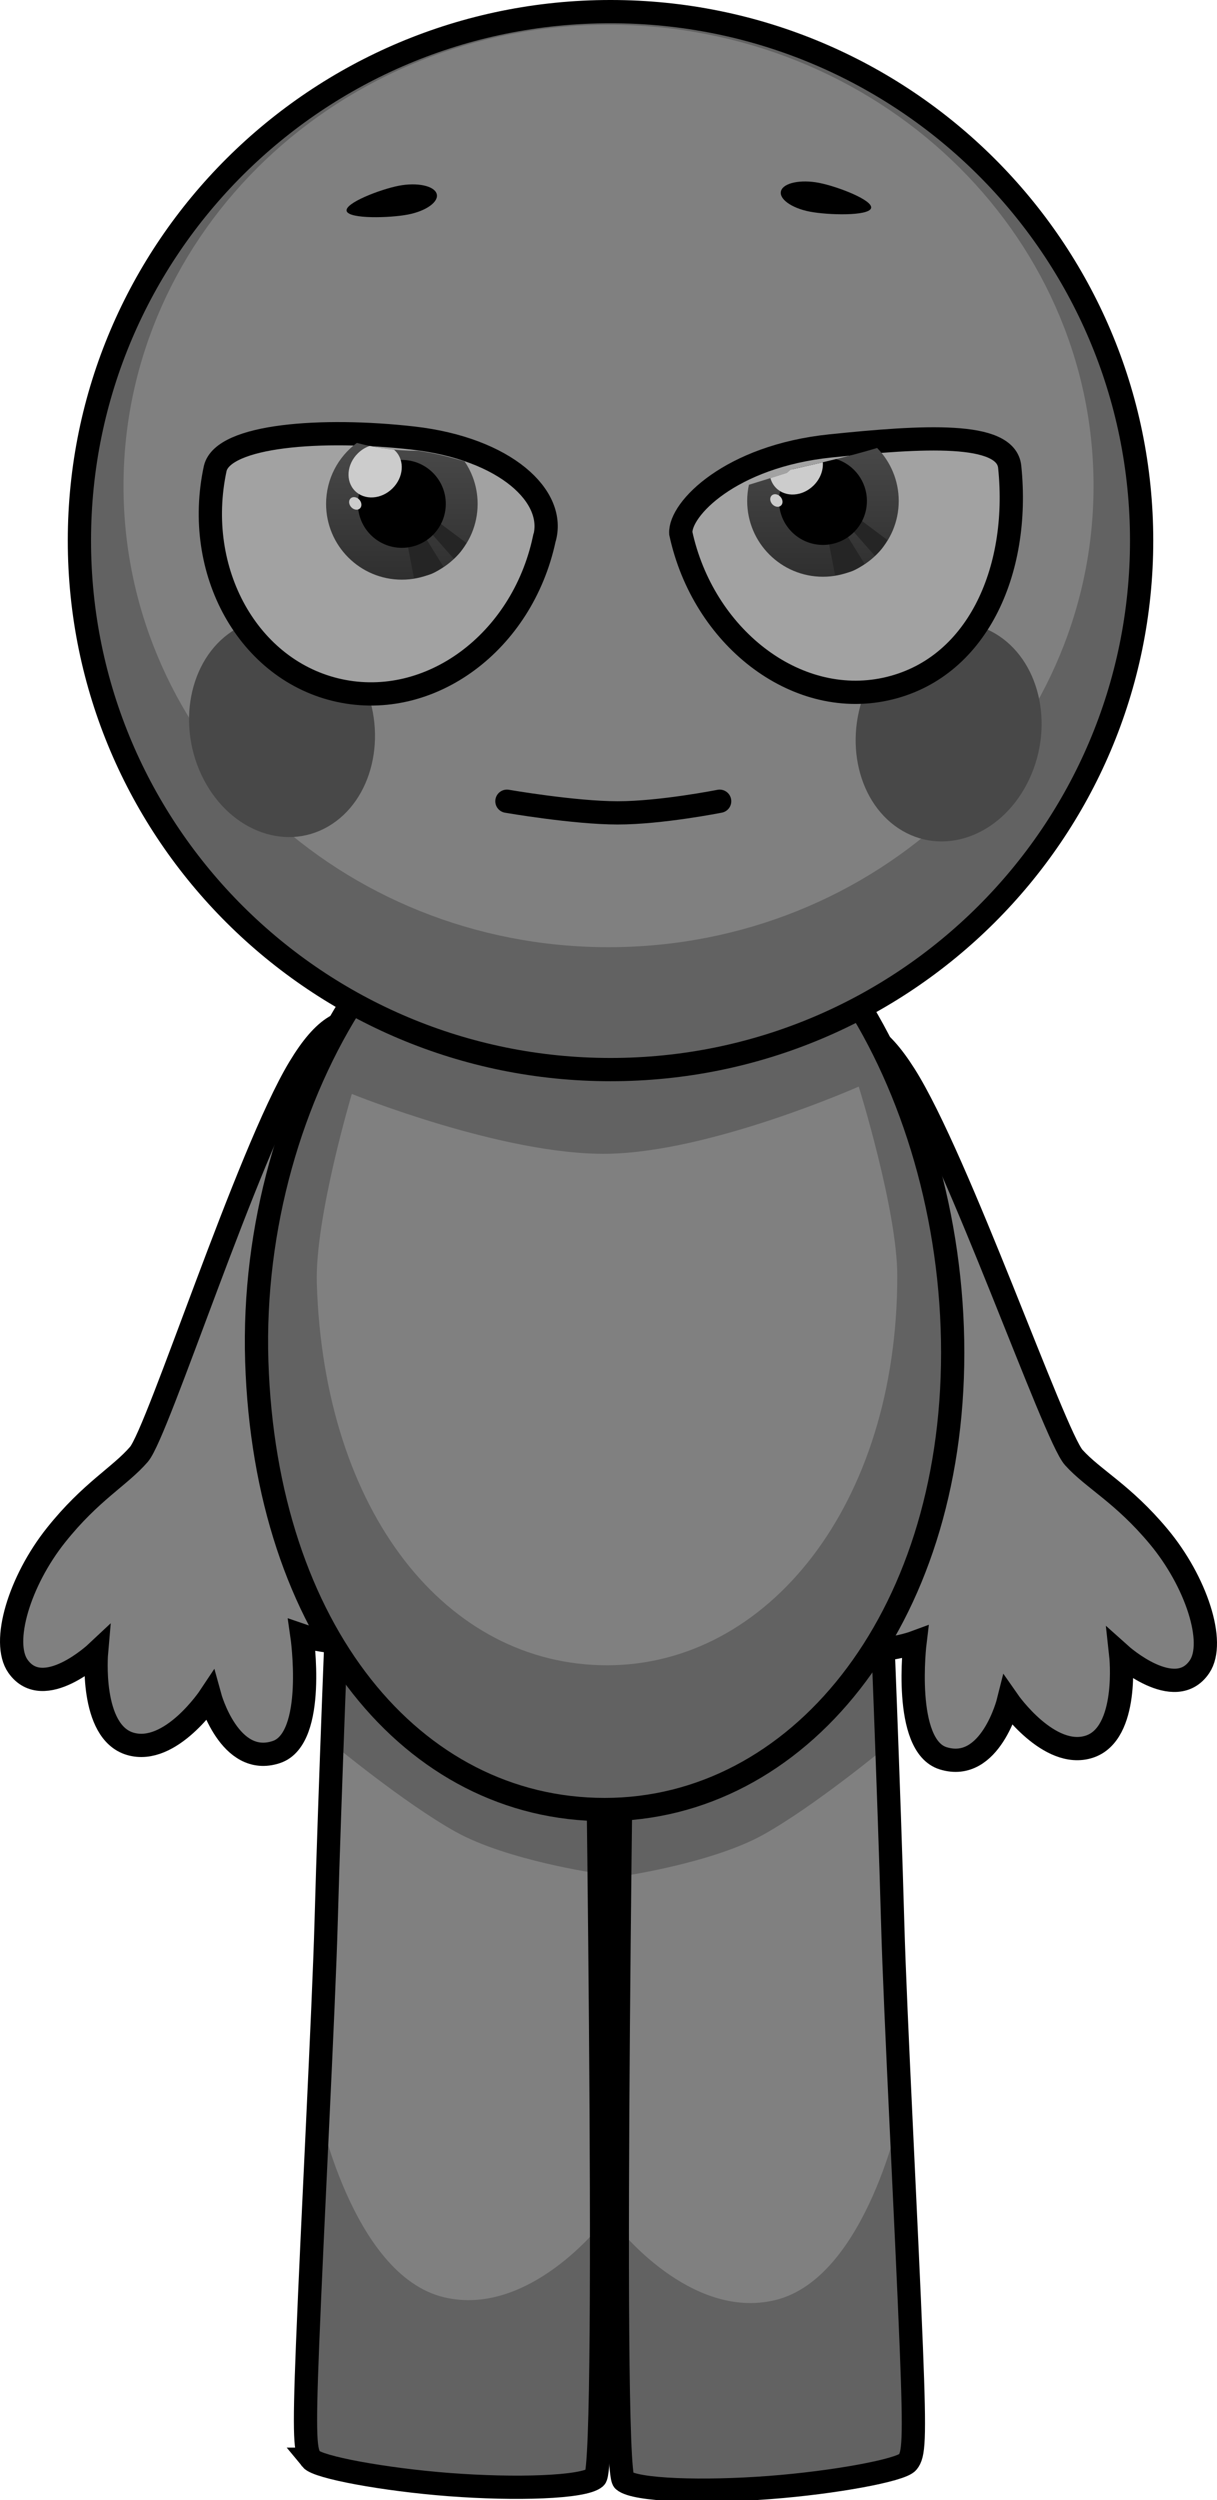 <svg version="1.1" xmlns="http://www.w3.org/2000/svg" xmlns:xlink="http://www.w3.org/1999/xlink" width="130.856" height="268.785" viewBox="0,0,130.856,268.785"><defs><linearGradient x1="217.781" y1="112.54" x2="217.781" y2="128.834" gradientUnits="userSpaceOnUse" id="color-1"><stop offset="0" stop-color="#4c4c4c"/><stop offset="1" stop-color="#2f2f2f"/></linearGradient><linearGradient x1="263.059" y1="112.227" x2="263.059" y2="128.521" gradientUnits="userSpaceOnUse" id="color-2"><stop offset="0" stop-color="#4c4c4c"/><stop offset="1" stop-color="#2f2f2f"/></linearGradient></defs><g transform="translate(-174.572,-66.514)"><g data-paper-data="{&quot;isPaintingLayer&quot;:true}" fill-rule="nonzero" stroke-linejoin="miter" stroke-miterlimit="10" stroke-dasharray="" stroke-dashoffset="0" style="mix-blend-mode: normal"><path d="M264.02,177.321c2.825,-0.739 4.998,0.298 7.82,4.743c5.763,9.078 16.085,38.821 18.189,41.151c2.11,2.337 5.258,3.866 9.108,8.474c4.059,4.858 6.178,11.392 4.415,14.012c-2.649,3.938 -8.473,-1.284 -8.473,-1.284c0,0 0.943,8.505 -3.402,9.893c-4.316,1.379 -8.682,-4.887 -8.682,-4.887c0,0 -1.925,7.71 -7.014,6.127c-4.382,-1.363 -3.025,-12.469 -3.025,-12.469c0,0 -6.366,2.365 -8.462,-1.289c-1.972,-3.437 3.872,-9.093 6.191,-11.947c1.905,-2.344 -9.876,-34.564 -10.322,-43.435c-0.258,-5.129 0.496,-8.263 3.656,-9.09z" data-paper-data="{&quot;index&quot;:null}" fill="#808080" stroke="#000000" stroke-width="2.5" stroke-linecap="butt"/><path d="M218.327,185.397c-0.242,8.879 -11.283,41.361 -9.325,43.66c2.384,2.8 8.355,8.321 6.463,11.802c-2.012,3.701 -8.43,1.482 -8.43,1.482c0,0 1.611,11.072 -2.739,12.535c-5.052,1.699 -7.153,-5.965 -7.153,-5.965c0,0 -4.222,6.364 -8.568,5.084c-4.375,-1.289 -3.627,-9.812 -3.627,-9.812c0,0 -5.703,5.354 -8.441,1.477c-1.823,-2.58 0.146,-9.16 4.093,-14.11c3.744,-4.695 6.856,-6.296 8.912,-8.68c2.05,-2.378 11.689,-32.349 17.243,-41.557c2.719,-4.508 4.868,-5.595 7.71,-4.92c3.178,0.754 4.003,3.87 3.863,9.004z" data-paper-data="{&quot;index&quot;:null}" fill="#808080" stroke="#000000" stroke-width="2.5" stroke-linecap="butt"/><g data-paper-data="{&quot;index&quot;:null}" stroke="#000000" stroke-linecap="butt"><path d="M257.327,333.95c-7.121,0.544 -14.455,0.322 -15.701,-0.752c-1.526,-1.316 0,-96.437 0,-96.437h27.632c0,0 0.925,22.972 1.301,36.573c0.266,9.629 1.492,32.695 2.003,45.627c0.4,10.115 0.248,11.473 -0.395,12.262c-0.705,0.864 -7.827,2.191 -14.84,2.727z" fill="#808080" stroke-width="0"/><path d="M269.769,249.979c0.051,1.377 0.158,4.279 0.158,4.279c0,0 -7.774,6.445 -13.313,9.522c-5.539,3.076 -15.257,4.466 -15.257,4.466l0.269,-31.485h27.632c0,0 0.232,5.759 0.511,13.218z" fill="#626262" stroke-width="0"/><path d="M257.327,333.95c-7.121,0.544 -14.455,0.322 -15.701,-0.752c-0.445,-0.384 -0.67,-27.289 -0.67,-27.289c0,0 7.801,10.097 16.953,7.896c9.933,-2.389 13.603,-20.718 13.603,-20.718c0,0 0.869,21.303 1.049,25.875c0.4,10.115 0.248,11.473 -0.395,12.262c-0.705,0.864 -7.827,2.191 -14.84,2.727z" fill="#626262" stroke-width="0"/><path d="M257.327,333.95c-7.121,0.544 -14.455,0.322 -15.701,-0.752c-1.526,-1.316 0,-96.437 0,-96.437h27.632c0,0 0.925,22.972 1.301,36.573c0.266,9.629 1.492,32.695 2.003,45.627c0.4,10.115 0.248,11.473 -0.395,12.262c-0.705,0.864 -7.827,2.191 -14.84,2.727z" fill="none" stroke-width="2.5"/></g><g stroke="#000000" stroke-linecap="butt"><path d="M208.036,330.91c-0.644,-0.789 -0.795,-2.147 -0.395,-12.262c0.511,-12.931 1.737,-35.998 2.003,-45.627c0.376,-13.602 1.301,-36.573 1.301,-36.573h27.632c0,0 1.526,95.12 0,96.437c-1.245,1.074 -8.58,1.296 -15.701,0.752c-7.012,-0.536 -14.134,-1.863 -14.84,-2.727z" fill="#808080" stroke-width="0"/><path d="M210.945,236.448h27.632l0.269,31.485c0,0 -9.718,-1.39 -15.257,-4.466c-5.539,-3.076 -13.313,-9.522 -13.313,-9.522c0,0 0.107,-2.902 0.158,-4.279c0.279,-7.459 0.511,-13.218 0.511,-13.218z" fill="#626262" stroke-width="0"/><path d="M208.036,330.91c-0.644,-0.789 -0.795,-2.147 -0.395,-12.262c0.181,-4.572 1.049,-25.875 1.049,-25.875c0,0 3.67,18.329 13.603,20.718c9.152,2.201 16.953,-7.896 16.953,-7.896c0,0 -0.225,26.905 -0.67,27.289c-1.245,1.074 -8.58,1.296 -15.701,0.752c-7.012,-0.536 -14.134,-1.863 -14.84,-2.727z" fill="#626262" stroke-width="0"/><path d="M208.036,330.91c-0.644,-0.789 -0.795,-2.147 -0.395,-12.262c0.511,-12.931 1.737,-35.998 2.003,-45.627c0.376,-13.602 1.301,-36.573 1.301,-36.573h27.632c0,0 1.526,95.12 0,96.437c-1.245,1.074 -8.58,1.296 -15.701,0.752c-7.012,-0.536 -14.134,-1.863 -14.84,-2.727z" fill="none" stroke-width="2.5"/></g><g stroke="#000000" stroke-linecap="butt"><path d="M277.01,211.944c0,28.943 -16.751,49.117 -37.414,49.117c-20.663,0 -36.497,-19.233 -37.414,-48.176c-0.917,-28.928 16.751,-56.637 37.414,-56.637c20.663,0 37.414,26.753 37.414,55.697z" fill="#626262" stroke-width="0"/><path d="M271.05,203.702c0,24.66 -13.971,41.848 -31.206,41.848c-17.235,0 -30.441,-16.387 -31.206,-41.047c-0.219,-7.054 3.765,-20.378 3.765,-20.378c0,0 16.282,6.591 27.441,6.434c11.159,-0.157 27.06,-7.225 27.06,-7.225c0,0 4.147,13.257 4.147,20.369z" fill="#808080" stroke-width="0"/><path d="M277.01,211.944c0,28.943 -16.751,49.117 -37.414,49.117c-20.663,0 -36.497,-19.233 -37.414,-48.176c-0.917,-28.928 16.751,-56.637 37.414,-56.637c20.663,0 37.414,26.753 37.414,55.697z" fill="none" stroke-width="2.5"/></g><g stroke-linecap="butt"><g stroke="#000000"><path d="M297.324,124.636c0,31.409 -25.568,56.872 -57.107,56.872c-31.539,0 -57.107,-25.462 -57.107,-56.872c0,-31.409 25.568,-56.872 57.107,-56.872c31.539,0 57.107,25.462 57.107,56.872z" fill="#626262" stroke-width="0"/><path d="M292.154,118.761c0,27.386 -23.349,49.587 -52.151,49.587c-28.802,0 -52.151,-22.201 -52.151,-49.587c0,-27.386 23.349,-49.587 52.151,-49.587c28.802,0 52.151,22.201 52.151,49.587z" fill="#808080" stroke-width="0"/><path d="M297.324,124.636c0,31.409 -25.568,56.872 -57.107,56.872c-31.539,0 -57.107,-25.462 -57.107,-56.872c0,-31.409 25.568,-56.872 57.107,-56.872c31.539,0 57.107,25.462 57.107,56.872z" fill="none" stroke-width="2.5"/></g><path d="M213.578,139.711c2.737,5.866 1.069,12.877 -3.725,15.661c-4.795,2.783 -10.901,0.284 -13.638,-5.581c-2.737,-5.866 -1.069,-12.877 3.725,-15.661c4.795,-2.783 10.901,-0.284 13.638,5.581z" fill="#484848" stroke="none" stroke-width="0"/><path d="M281.529,134.599c4.795,2.783 6.463,9.795 3.725,15.661c-2.737,5.866 -8.844,8.365 -13.638,5.581c-4.795,-2.783 -6.463,-9.795 -3.725,-15.661c2.737,-5.866 8.844,-8.365 13.638,-5.581z" data-paper-data="{&quot;index&quot;:null}" fill="#484848" stroke="none" stroke-width="0"/></g><path d="M233.083,124.502c-2.394,11.086 -12.252,18.363 -22.018,16.254c-9.766,-2.109 -15.742,-12.806 -13.348,-23.892c0.894,-3.586 11.502,-4.363 21.268,-3.254c9.928,1.128 15.492,6.306 14.098,10.892z" fill="#a2a2a2" stroke="#000000" stroke-width="2.5" stroke-linecap="butt"/><g stroke="none" stroke-linecap="butt"><g><path d="M209.634,120.687c0,-2.688 1.302,-5.071 3.309,-6.555c2.067,0.553 4.24,0.848 6.481,0.848c0.049,0 0.097,-0 0.146,-0c0.397,0.069 0.783,0.135 1.155,0.198c1.189,0.204 2.474,0.556 3.799,0.936c0.357,0.525 0.653,1.093 0.881,1.696c0.338,0.895 0.523,1.865 0.523,2.878c0,4.499 -3.648,8.147 -8.147,8.147c-4.499,0 -8.147,-3.647 -8.147,-8.147z" fill="url(#color-1)" stroke-width="0.5"/><path d="M219.089,128.696l-0.76,-3.952l1.866,-0.628l2.064,3.34c0,0 -0.848,0.632 -1.537,0.843c-0.675,0.206 -1.632,0.397 -1.632,0.397z" fill="#252525" stroke-width="0"/><path d="M223.371,126.594l-2.598,-2.94l1.014,-0.954l2.924,2.189c0,0 -0.343,0.594 -0.613,0.937c-0.27,0.343 -0.727,0.768 -0.727,0.768z" fill="#252525" stroke-width="0"/></g><path d="M213.056,120.687c0,-2.61 2.116,-4.725 4.725,-4.725c2.61,0 4.725,2.116 4.725,4.725c0,2.61 -2.116,4.725 -4.725,4.725c-2.61,0 -4.725,-2.116 -4.725,-4.725z" fill="#000000" stroke-width="0.5"/><path d="M216.763,119.035c-1.205,1.18 -3.012,1.288 -4.036,0.242c-1.024,-1.046 -0.877,-2.851 0.328,-4.03c0.376,-0.368 0.81,-0.632 1.261,-0.789c0.857,0.178 1.731,0.312 2.617,0.4c0.054,0.046 0.107,0.095 0.158,0.147c1.024,1.046 0.877,2.851 -0.328,4.03z" fill="#cccccc" stroke-width="0"/><path d="M213.268,120.306c0.242,0.326 0.217,0.739 -0.057,0.921c-0.274,0.183 -0.692,0.066 -0.934,-0.26c-0.242,-0.326 -0.217,-0.739 0.057,-0.921c0.274,-0.183 0.692,-0.066 0.934,0.26z" fill="#cccccc" stroke-width="0"/></g><path d="M263.871,114.454c9.939,-1.024 18.874,-1.582 19.268,2.254c1.16,11.282 -3.582,21.783 -13.348,23.892c-9.766,2.109 -19.624,-5.668 -22.018,-16.754c-0.144,-2.586 5.332,-8.283 16.098,-9.392z" data-paper-data="{&quot;index&quot;:null}" fill="#a2a2a2" stroke="#000000" stroke-width="2.5" stroke-linecap="butt"/><g stroke="none" stroke-linecap="butt"><g><path d="M254.912,120.374c0,-0.598 0.064,-1.181 0.187,-1.742c1.247,-0.376 2.591,-0.804 4.075,-1.276l0.395,-0.341c3.158,-0.713 6.288,-1.425 9.314,-2.338c1.437,1.469 2.323,3.48 2.323,5.697c0,4.499 -3.647,8.147 -8.147,8.147c-4.499,0 -8.147,-3.647 -8.147,-8.147z" fill="url(#color-2)" stroke-width="0.5"/><path d="M264.367,128.383l-0.76,-3.952l1.866,-0.628l2.064,3.34c0,0 -0.848,0.632 -1.537,0.843c-0.675,0.206 -1.632,0.397 -1.632,0.397z" fill="#252525" stroke-width="0"/><path d="M268.649,126.28l-2.598,-2.94l1.014,-0.954l2.924,2.189c0,0 -0.343,0.594 -0.613,0.937c-0.27,0.343 -0.727,0.768 -0.727,0.768z" fill="#252525" stroke-width="0"/></g><path d="M258.334,120.374c0,-1.34 0.557,-2.549 1.453,-3.409c1.577,-0.356 3.147,-0.714 4.7,-1.097c1.912,0.605 3.298,2.394 3.298,4.506c0,2.61 -2.116,4.725 -4.725,4.725c-2.61,0 -4.725,-2.116 -4.725,-4.725z" fill="#000000" stroke-width="0.5"/><path d="M262.041,118.721c-1.205,1.18 -3.012,1.288 -4.036,0.242c-0.292,-0.299 -0.489,-0.659 -0.593,-1.049c0.566,-0.179 1.153,-0.365 1.763,-0.56l0.395,-0.341c1.163,-0.263 2.322,-0.525 3.474,-0.798c0.065,0.86 -0.277,1.795 -1.002,2.505z" fill="#cccccc" stroke-width="0"/><path d="M258.546,119.993c0.242,0.326 0.217,0.739 -0.057,0.921c-0.274,0.183 -0.692,0.066 -0.934,-0.26c-0.242,-0.326 -0.217,-0.739 0.057,-0.921c0.274,-0.183 0.692,-0.066 0.934,0.26z" fill="#cccccc" stroke-width="0"/></g><path d="M221.52,87.339c0.276,0.854 -1.1,1.857 -3.074,2.239c-1.974,0.383 -6.321,0.491 -6.598,-0.363c-0.276,-0.854 3.623,-2.346 5.597,-2.729c1.974,-0.383 3.798,-0.001 4.075,0.853z" fill="#000000" stroke="none" stroke-width="0" stroke-linecap="butt"/><path d="M262.632,86.173c1.974,0.383 5.874,1.875 5.597,2.729c-0.276,0.854 -4.624,0.746 -6.598,0.363c-1.974,-0.383 -3.35,-1.386 -3.074,-2.239c0.276,-0.854 2.1,-1.236 4.075,-0.853z" data-paper-data="{&quot;index&quot;:null}" fill="#000000" stroke="none" stroke-width="0" stroke-linecap="butt"/><path d="M251.952,152.655c0,0 -6.294,1.253 -10.967,1.253c-4.673,0 -11.907,-1.253 -11.907,-1.253" fill="none" stroke="#000000" stroke-width="2.5" stroke-linecap="round"/></g></g></svg>